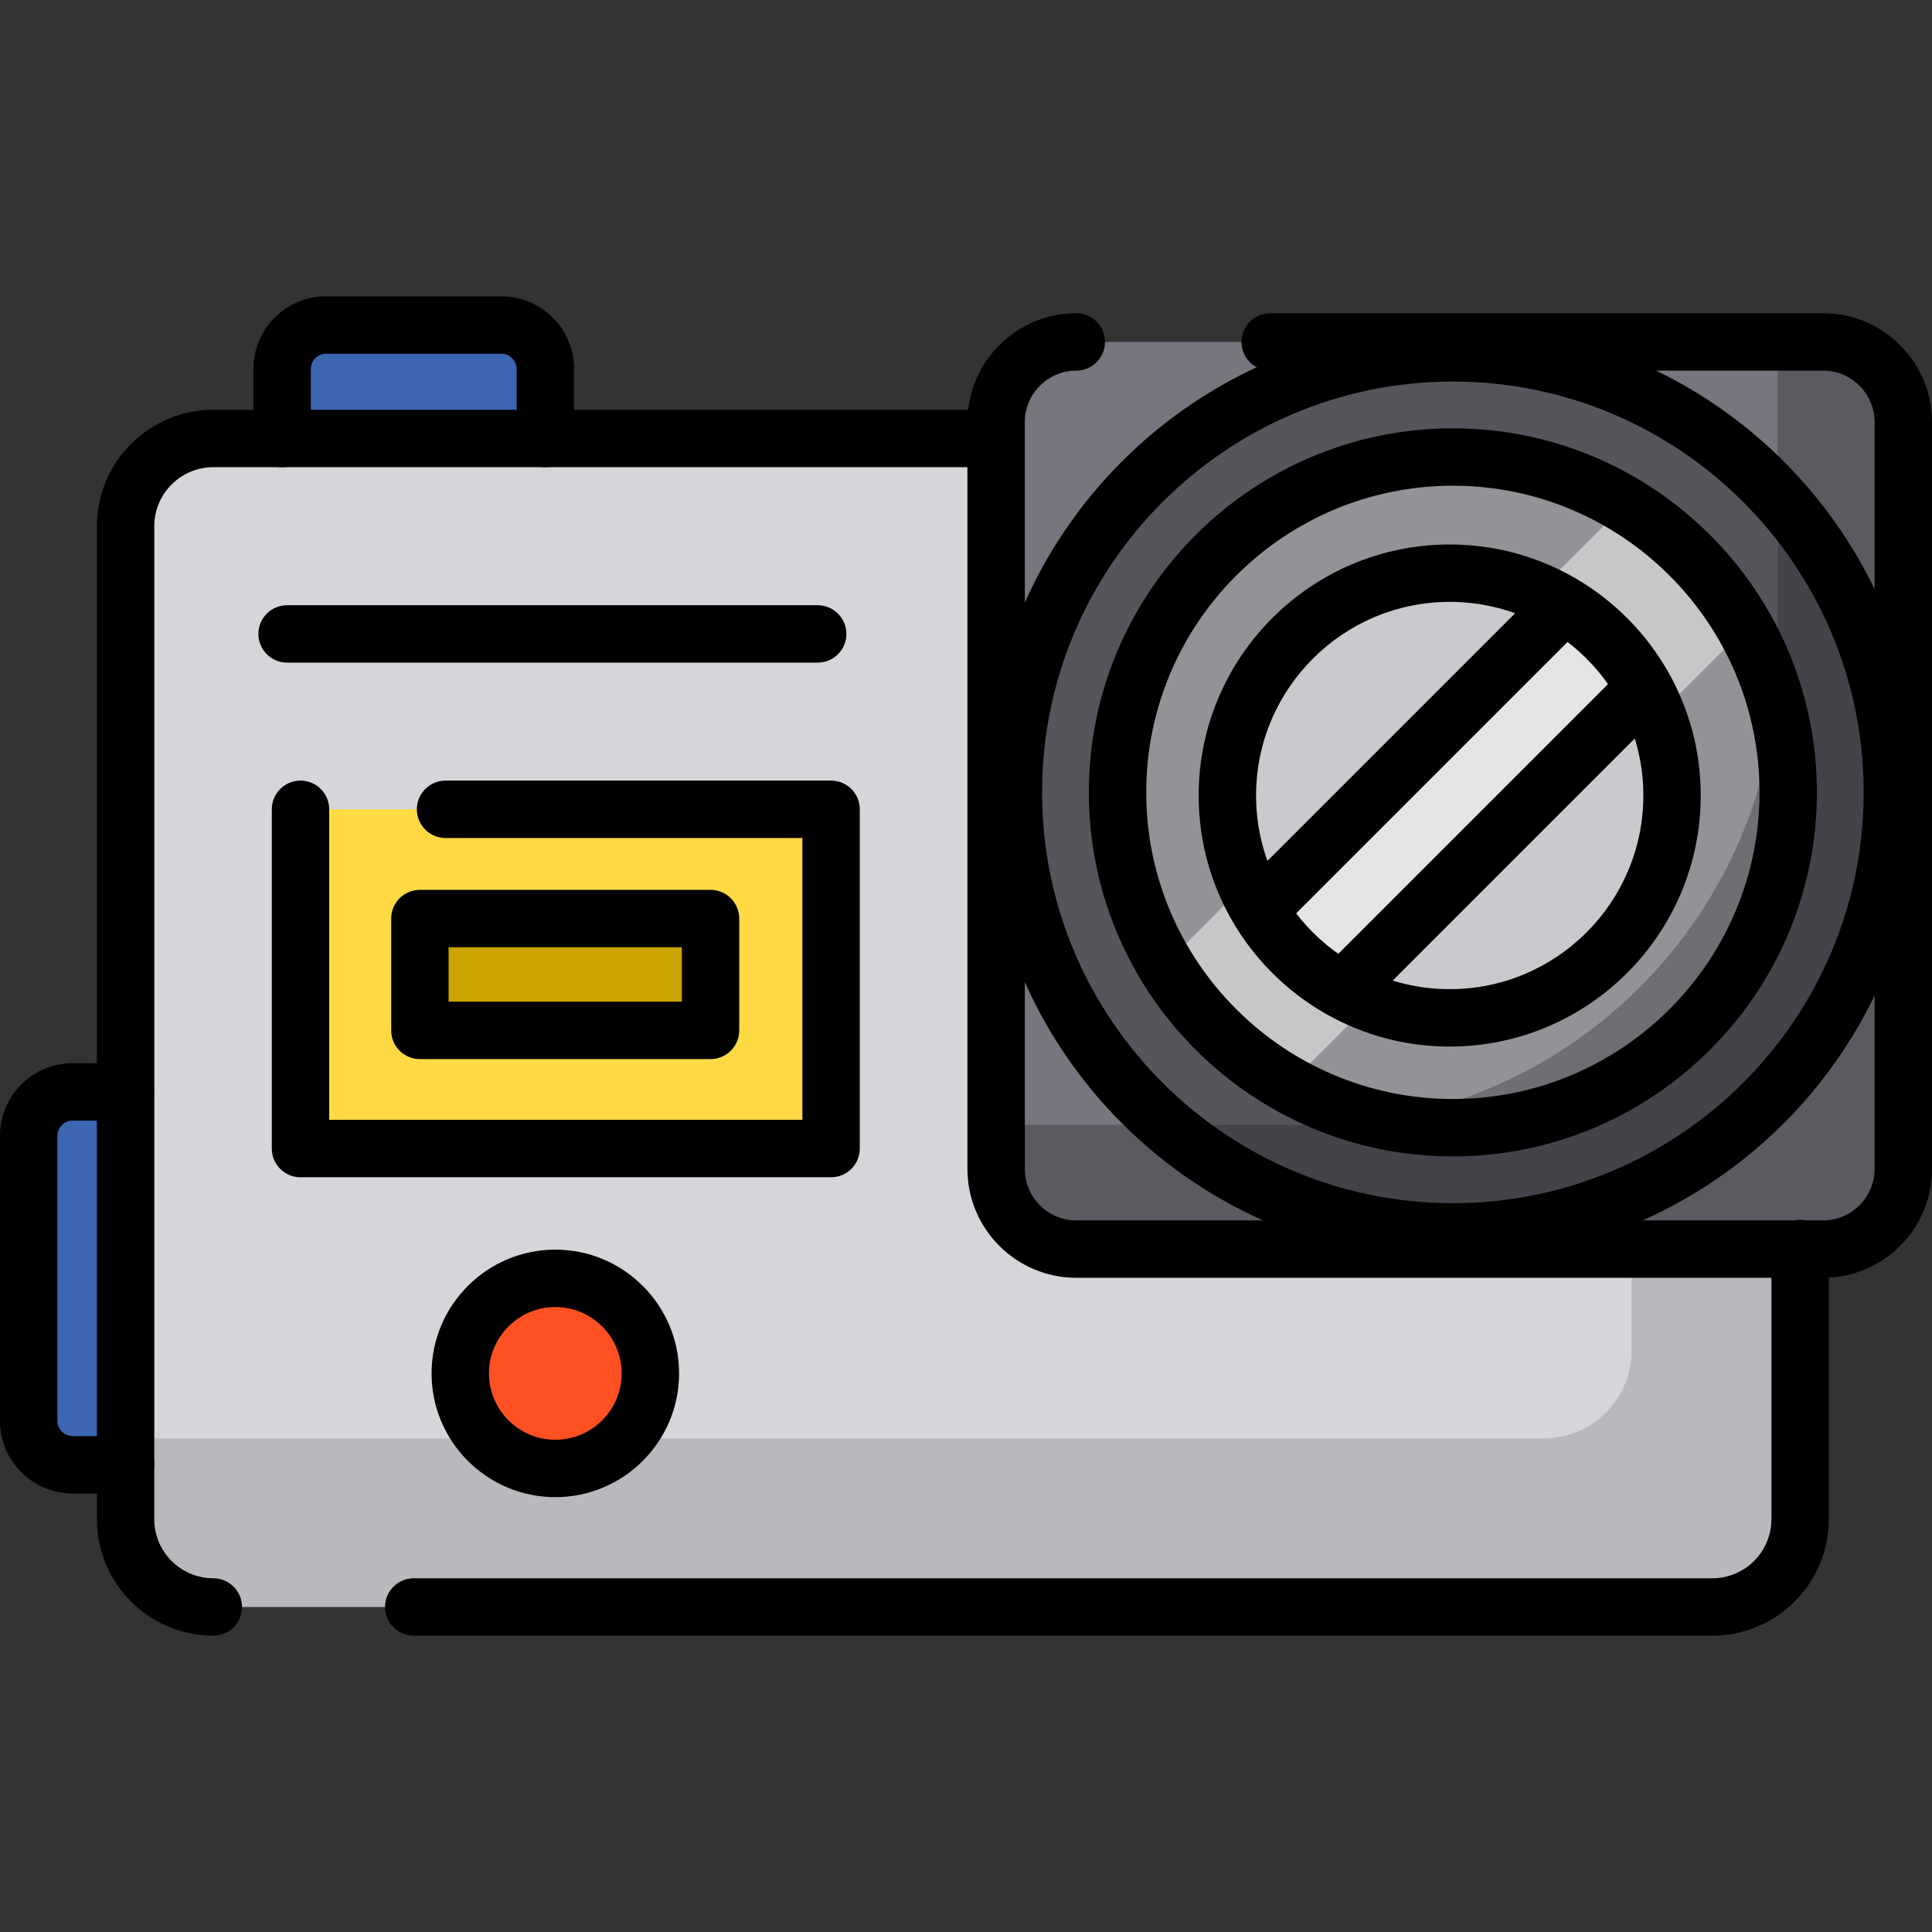 <?xml version="1.0" encoding="iso-8859-1"?>
<!-- Generator: Adobe Illustrator 19.0.0, SVG Export Plug-In . SVG Version: 6.00 Build 0)  -->
<svg version="1.1" id="Layer_1" xmlns="http://www.w3.org/2000/svg" xmlns:xlink="http://www.w3.org/1999/xlink" x="0px" y="0px"
	 viewBox="0 0 512 512" style="enable-background:new 0 0 512 512;" xml:space="preserve">
<rect x="0" y="0" width="512" height="512" fill="#333333" stroke="none"/>
<g>
	<path style="fill:#3C66B1;" d="M43.423,388.186h-24.19c-6.394,0-11.627-5.232-11.627-11.627v-75.571
		c0-6.395,5.232-11.627,11.627-11.627h24.19V388.186z"/>
	<path style="fill:#3C66B1;" d="M74.766,126.342V97.76c0-6.394,5.232-11.627,11.627-11.627h46.506
		c6.394,0,11.627,5.232,11.627,11.627v28.582H74.766z"/>
</g>
<path style="fill:#D7D5D9;" d="M477.045,330.87v71.742c0,12.789-10.464,23.253-23.253,23.253H109.645h12.333H56.534
	c-12.789,0-23.253-10.464-23.253-23.253V139.454c0-12.789,10.464-23.253,23.253-23.253h204.307L477.045,330.87z"/>
<path style="opacity:0.22;fill:#57545C;enable-background:new    ;" d="M432.379,286.522v71.425
	c0,12.789-10.464,23.253-23.253,23.253H77.312H64.979H33.281v21.412c0,12.789,10.464,23.253,23.253,23.253h53.111h12.333h331.815
	c12.789,0,23.253-10.464,23.253-23.253V330.87L432.379,286.522z"/>
<path style="fill:#77757E;" d="M336.623,90.616h146.532c11.73,0,21.239,9.509,21.239,21.239v197.93
	c0,11.73-9.509,21.239-21.239,21.239h-197.93c-11.73,0-21.239-9.509-21.239-21.239V111.856c0-11.73,9.509-21.239,21.239-21.239
	h51.399V90.616z"/>
<circle style="fill:#57545C;" cx="385.022" cy="209.984" r="116.472"/>
<polygon style="fill:#FFDA44;" points="118.079,214.474 220.247,214.474 220.247,304.379 79.636,304.379 79.636,214.474 "/>
<circle style="fill:#FF5023;" cx="147.169" cy="363.969" r="25.191"/>
<circle style="fill:#ACAAB1;" cx="384.19" cy="210.816" r="58.921"/>
<rect x="111.27" y="243.43" style="fill:#CCA400;" width="77.025" height="29.633"/>
<g>
	<path style="opacity:0.48;fill:#FFFFFF;enable-background:new    ;" d="M460.304,166.733
		c-6.953-12.121-16.708-22.419-28.391-30.017h-4.277l-117.89,117.891l0.243,2.592c7.832,12.364,18.661,22.634,31.477,29.786
		l0.597-0.059l117.891-117.891L460.304,166.733z"/>
	<circle style="opacity:0.36;fill:#FFFFFF;enable-background:new    ;" cx="385.022" cy="209.984" r="88.868"/>
</g>
<path style="opacity:0.3;fill:#1D1D20;enable-background:new    ;" d="M476.949,90.616L476.949,90.616
	c-3.221,0-5.831,2.61-5.831,5.831v76.959c0,68.879-55.838,124.717-124.717,124.717h-76.959c-3.221,0-5.831,2.61-5.831,5.831l0,0
	c0,14.95,12.12,27.07,27.07,27.07h186.268c14.95,0,27.07-12.12,27.07-27.07V117.687C504.02,102.736,491.9,90.616,476.949,90.616z"/>
<path d="M56.534,433.471c-17.016,0-30.859-13.843-30.859-30.86V139.454c0-17.016,13.843-30.86,30.859-30.86h204.307
	c4.201,0,7.606,3.404,7.606,7.606s-3.405,7.606-7.606,7.606H56.534c-8.628,0-15.647,7.02-15.647,15.648v263.158
	c0,8.628,7.019,15.648,15.647,15.648c4.2,0,7.606,3.404,7.606,7.606C64.14,430.067,60.735,433.471,56.534,433.471z"/>
<path d="M453.792,433.471H109.645c-4.2,0-7.606-3.404-7.606-7.606c0-4.202,3.405-7.606,7.606-7.606h344.148
	c8.627,0,15.647-7.02,15.647-15.648V330.87c0-4.202,3.405-7.606,7.606-7.606s7.606,3.404,7.606,7.606v71.742
	C484.65,419.629,470.807,433.471,453.792,433.471z"/>
<path d="M483.155,338.632H285.224c-15.905,0-28.845-12.94-28.845-28.845V111.855c0-15.905,12.94-28.845,28.845-28.845
	c4.201,0,7.606,3.404,7.606,7.606s-3.405,7.606-7.606,7.606c-7.518,0-13.633,6.115-13.633,13.633v197.931
	c0,7.518,6.116,13.633,13.633,13.633h197.93c7.518,0,13.633-6.115,13.633-13.633V111.855c0-7.518-6.116-13.633-13.633-13.633
	H336.623c-4.201,0-7.606-3.404-7.606-7.606s3.405-7.606,7.606-7.606h146.533c15.905,0,28.845,12.94,28.845,28.845v197.931
	C512,325.692,499.06,338.632,483.155,338.632z"/>
<path d="M385.026,306.461c-53.197,0-96.475-43.279-96.475-96.476s43.279-96.475,96.475-96.475s96.476,43.279,96.476,96.475
	S438.223,306.461,385.026,306.461z M385.026,128.722c-44.809,0-81.264,36.455-81.264,81.264s36.455,81.264,81.264,81.264
	s81.264-36.455,81.264-81.264S429.835,128.722,385.026,128.722z"/>
<path d="M220.247,311.985H79.636c-4.2,0-7.606-3.404-7.606-7.606v-89.905c0-4.202,3.405-7.606,7.606-7.606s7.606,3.404,7.606,7.606
	v82.299h125.399V222.08h-94.562c-4.2,0-7.606-3.404-7.606-7.606c0-4.202,3.405-7.606,7.606-7.606h102.168
	c4.2,0,7.606,3.404,7.606,7.606v89.905C227.853,308.58,224.448,311.985,220.247,311.985z"/>
<path d="M147.168,396.761c-18.084,0-32.797-14.713-32.797-32.797s14.713-32.797,32.797-32.797s32.797,14.713,32.797,32.797
	S165.252,396.761,147.168,396.761z M147.168,346.38c-9.696,0-17.585,7.888-17.585,17.585s7.889,17.585,17.585,17.585
	s17.585-7.888,17.585-17.585S156.864,346.38,147.168,346.38z"/>
<path d="M144.525,123.807c-4.2,0-7.606-3.404-7.606-7.606V97.76c0-2.178-1.841-4.02-4.021-4.02H86.392
	c-2.179,0-4.02,1.841-4.02,4.02v18.441c0,4.202-3.405,7.606-7.606,7.606c-4.201,0-7.606-3.404-7.606-7.606V97.76
	c0-10.605,8.627-19.232,19.232-19.232h46.506c10.605,0,19.233,8.627,19.233,19.232v18.441
	C152.131,120.402,148.725,123.807,144.525,123.807z"/>
<path d="M33.28,395.793H19.233C8.628,395.793,0,387.165,0,376.56v-75.572c0-10.605,8.628-19.233,19.233-19.233h14.049
	c4.2,0,7.606,3.404,7.606,7.606c0,4.202-3.405,7.606-7.606,7.606H19.233c-2.179,0-4.021,1.841-4.021,4.021v75.572
	c0,2.179,1.842,4.021,4.021,4.021h14.049c4.2,0,7.606,3.404,7.606,7.606S37.481,395.793,33.28,395.793z"/>
<path d="M384.189,277.348c-36.684,0-66.528-29.845-66.528-66.528s29.845-66.528,66.528-66.528s66.528,29.845,66.528,66.528
	S420.873,277.348,384.189,277.348z M384.189,159.504c-28.296,0-51.317,23.021-51.317,51.317s23.021,51.317,51.317,51.317
	s51.317-23.021,51.317-51.317S412.485,159.504,384.189,159.504z"/>
<path d="M188.299,280.667h-77.025c-4.2,0-7.606-3.404-7.606-7.606V243.43c0-4.202,3.405-7.606,7.606-7.606h77.025
	c4.2,0,7.606,3.404,7.606,7.606v29.631C195.905,277.262,192.5,280.667,188.299,280.667z M118.881,265.455h61.813v-14.419h-61.813
	C118.881,251.036,118.881,265.455,118.881,265.455z"/>
<path d="M334.228,248.165c-1.946,0-3.893-0.742-5.378-2.227c-2.97-2.971-2.97-7.786,0-10.757l79.159-79.159
	c2.97-2.969,7.786-2.969,10.756,0c2.97,2.971,2.97,7.786,0,10.757l-79.159,79.159C338.122,247.423,336.175,248.165,334.228,248.165z
	"/>
<path d="M355.93,269.866c-1.946,0-3.893-0.742-5.378-2.227c-2.97-2.971-2.97-7.786,0-10.757l79.158-79.159
	c2.97-2.969,7.786-2.969,10.756,0c2.97,2.971,2.97,7.786,0,10.757l-79.158,79.159C359.823,269.123,357.876,269.866,355.93,269.866z"
	/>
<path d="M216.693,175.603H76.081c-4.2,0-7.606-3.404-7.606-7.606c0-4.202,3.405-7.606,7.606-7.606h140.611
	c4.2,0,7.606,3.404,7.606,7.606C224.299,172.199,220.893,175.603,216.693,175.603z"/>
<path d="M385.026,334.065c-68.418,0-124.08-55.662-124.08-124.08s55.662-124.08,124.08-124.08s124.08,55.662,124.08,124.08
	S453.443,334.065,385.026,334.065z M385.026,101.117c-60.03,0-108.868,48.837-108.868,108.868s48.838,108.868,108.868,108.868
	s108.868-48.837,108.868-108.868S445.055,101.117,385.026,101.117z"/>
<g>
</g>
<g>
</g>
<g>
</g>
<g>
</g>
<g>
</g>
<g>
</g>
<g>
</g>
<g>
</g>
<g>
</g>
<g>
</g>
<g>
</g>
<g>
</g>
<g>
</g>
<g>
</g>
<g>
</g>
</svg>

